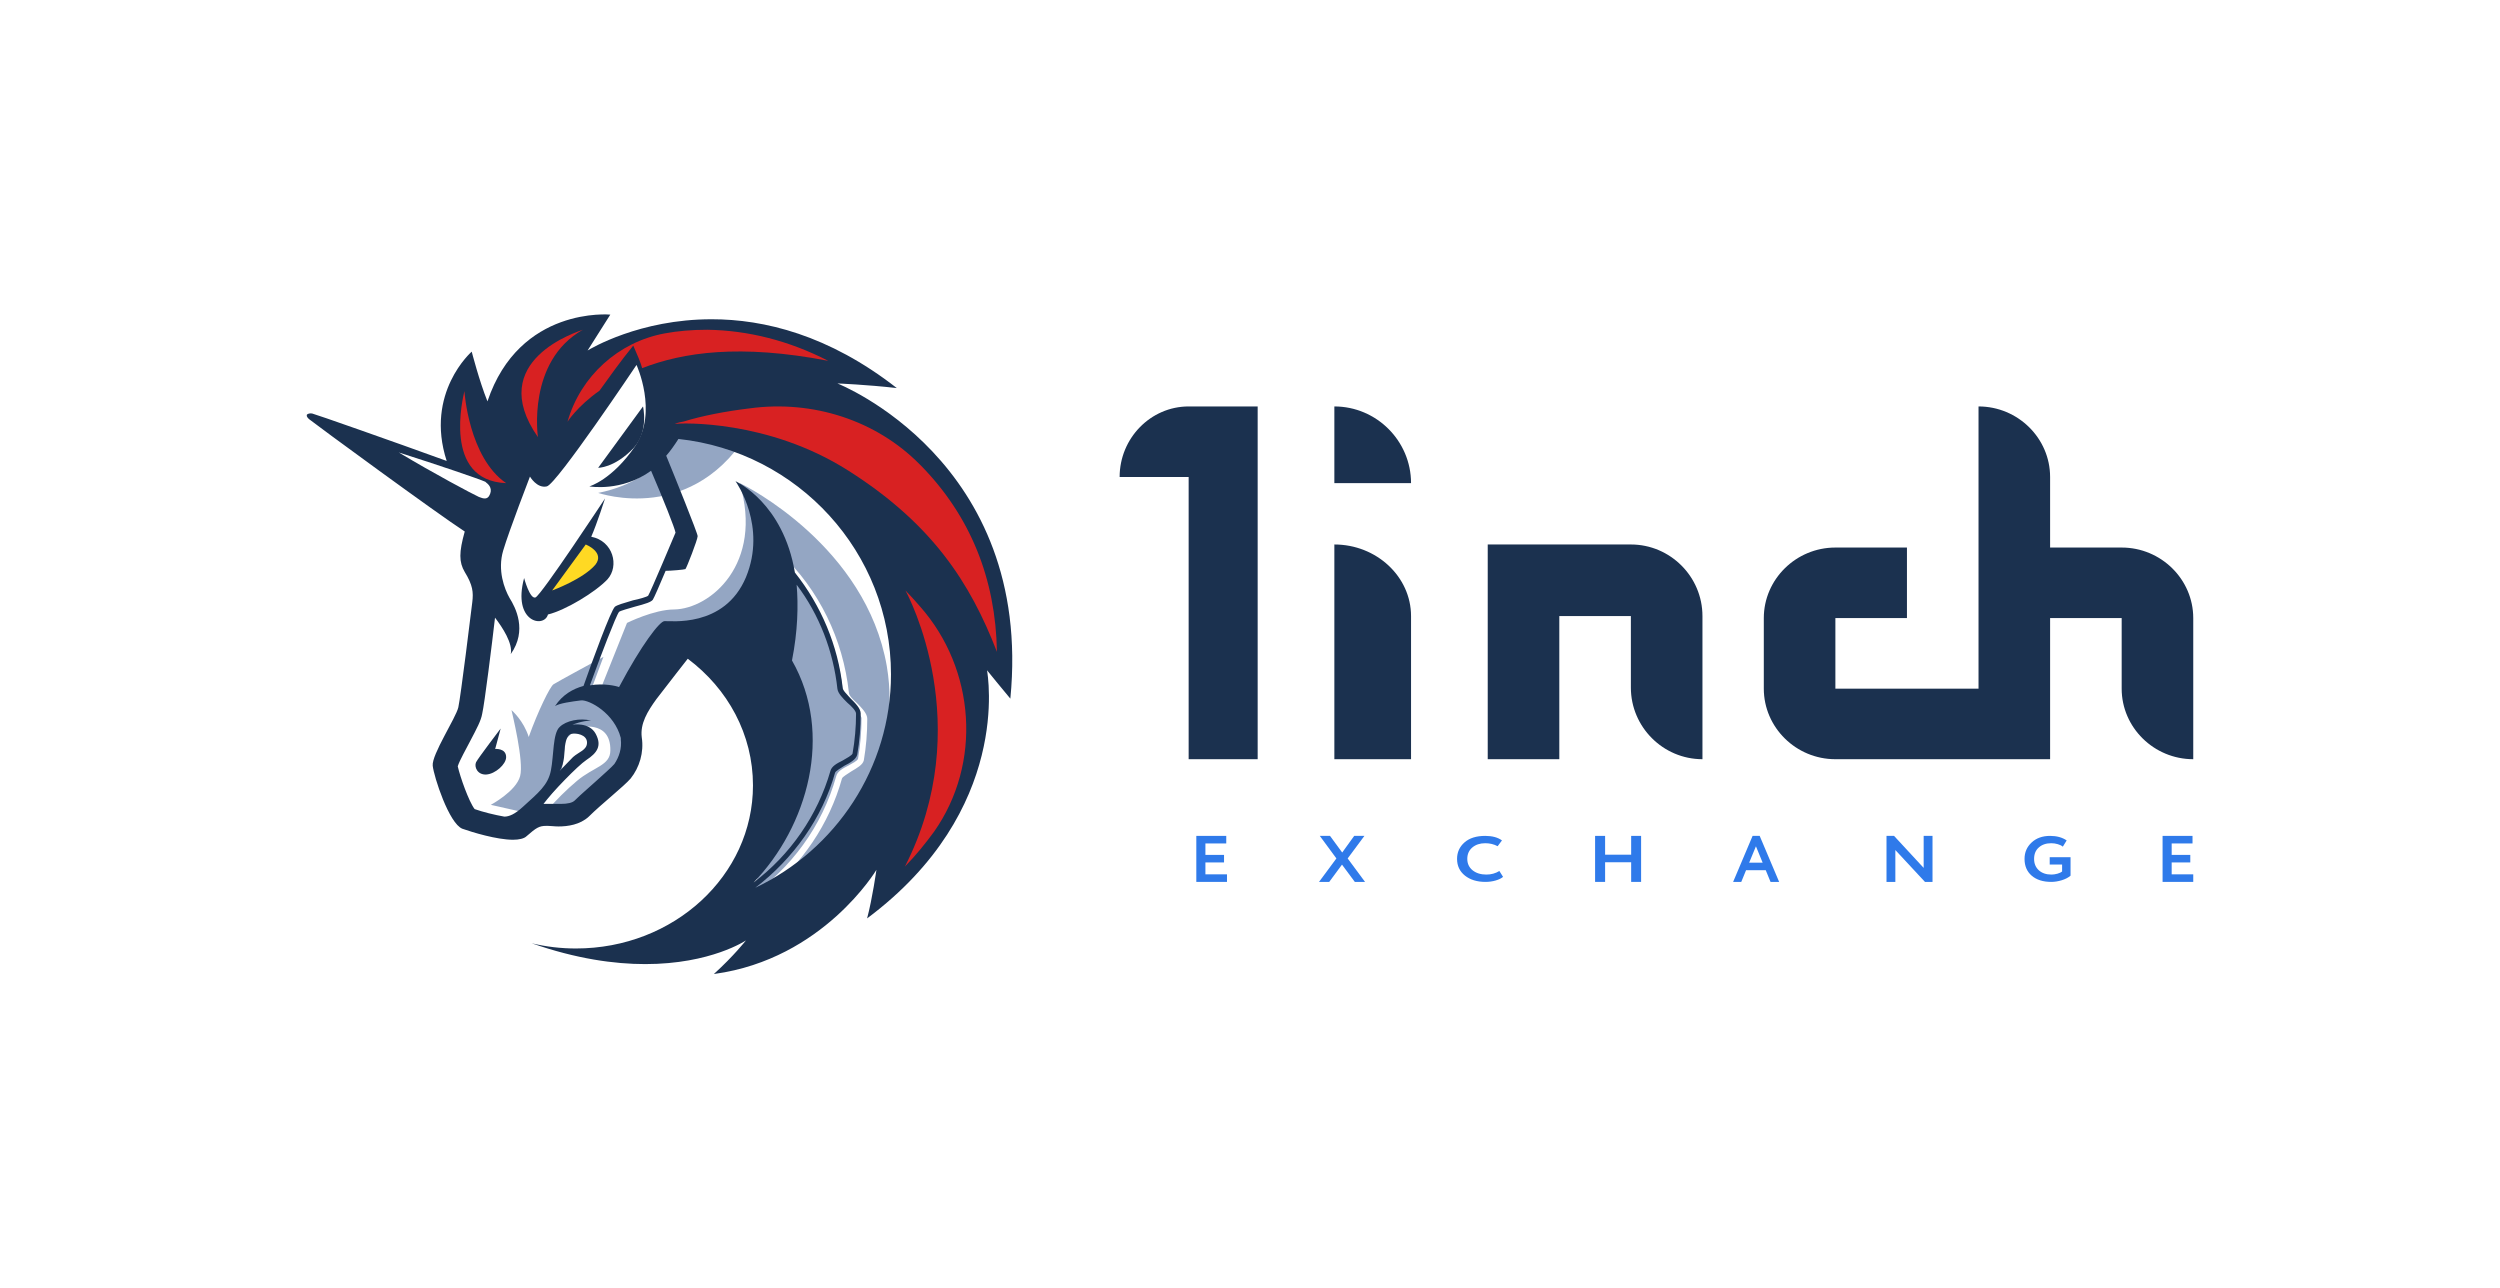 <svg width="163" height="84" viewBox="0 0 163 84" fill="none" xmlns="http://www.w3.org/2000/svg">
<g filter="url(#filter0_d_4935_142)">
<path d="M71 29.1H75.5V47.5H80V24.5H75.5C73.025 24.5 71 26.57 71 29.1Z" fill="#1B314F"/>
</g>
<g filter="url(#filter1_d_4935_142)">
<path d="M85 47.5H90V38.167C90 35.6 87.75 33.5 85 33.5V47.5Z" fill="#1B314F"/>
</g>
<g filter="url(#filter2_d_4935_142)">
<path d="M95 33.5V47.5H99.667V38.167H104.333V42.833C104.333 45.4 106.433 47.5 109 47.5V38.167C109 35.6 106.9 33.5 104.333 33.5H95Z" fill="#1B314F"/>
</g>
<g filter="url(#filter3_d_4935_142)">
<path d="M136.333 33.7H131.667V29.1C131.667 26.57 129.567 24.5 127 24.5V42.9H117.667V38.3H122.333V33.7H117.667C115.1 33.7 113 35.77 113 38.3V42.9C113 45.43 115.1 47.5 117.667 47.5H131.667V38.3H136.333V42.9C136.333 45.43 138.433 47.5 141 47.5V38.3C141 35.77 138.9 33.7 136.333 33.7Z" fill="#1B314F"/>
</g>
<g filter="url(#filter4_d_4935_142)">
<path d="M85 29.5H90C90 26.75 87.75 24.5 85 24.5V29.5Z" fill="#1B314F"/>
</g>
<g filter="url(#filter5_d_4935_142)">
<path d="M78 55.5H76V52.5H77.952V52.993H76.593V53.739H77.807V54.231H76.593V55.007H78V55.5Z" fill="#2F7AEA"/>
</g>
<g filter="url(#filter6_d_4935_142)">
<path d="M86.293 52.5H86.959L85.868 53.97L87 55.5H86.334L85.498 54.373L84.666 55.5H84L85.133 53.97L84.051 52.5H84.717L85.512 53.584L86.293 52.5Z" fill="#2F7AEA"/>
</g>
<g filter="url(#filter7_d_4935_142)">
<path d="M95.759 54.789L96 55.172C95.887 55.269 95.725 55.348 95.513 55.409C95.304 55.47 95.084 55.5 94.851 55.5C94.304 55.5 93.858 55.363 93.513 55.089C93.171 54.814 93 54.452 93 54C93 53.568 93.162 53.209 93.487 52.924C93.809 52.641 94.258 52.5 94.836 52.5C95.294 52.5 95.658 52.598 95.928 52.795L95.646 53.173C95.403 53.043 95.133 52.978 94.836 52.978C94.494 52.978 94.214 53.071 93.995 53.256C93.776 53.442 93.667 53.69 93.667 54C93.667 54.305 93.781 54.551 94.01 54.74C94.243 54.928 94.542 55.022 94.908 55.022C95.222 55.022 95.506 54.945 95.759 54.789Z" fill="#2F7AEA"/>
</g>
<g filter="url(#filter8_d_4935_142)">
<path d="M105 55.5H104.352V54.219H102.653V55.5H102V52.5H102.653V53.726H104.352V52.5H105V55.5Z" fill="#2F7AEA"/>
</g>
<g filter="url(#filter9_d_4935_142)">
<path d="M111.531 55.5H111L112.269 52.5H112.731L114 55.5H113.439L113.126 54.735H111.844L111.531 55.5ZM112.924 54.244L112.487 53.179L112.046 54.244H112.924Z" fill="#2F7AEA"/>
</g>
<g filter="url(#filter10_d_4935_142)">
<path d="M124 52.5V55.5H123.508L121.577 53.422V55.5H121V52.5H121.492L123.423 54.587V52.5H124Z" fill="#2F7AEA"/>
</g>
<g filter="url(#filter11_d_4935_142)">
<path d="M132.449 54.366H131.641V53.888H133V55.093C132.856 55.218 132.665 55.317 132.426 55.392C132.187 55.464 131.96 55.5 131.746 55.5C131.205 55.5 130.777 55.364 130.465 55.093C130.154 54.824 130 54.46 130 54C130 53.573 130.153 53.217 130.46 52.932C130.765 52.644 131.169 52.5 131.669 52.5C132.097 52.5 132.456 52.598 132.746 52.795L132.497 53.202C132.414 53.133 132.304 53.079 132.168 53.04C132.03 52.999 131.889 52.978 131.741 52.978C131.407 52.978 131.138 53.069 130.933 53.252C130.726 53.432 130.623 53.681 130.623 54C130.623 54.307 130.726 54.555 130.933 54.744C131.138 54.929 131.412 55.022 131.756 55.022C131.877 55.022 132.008 55.003 132.149 54.964C132.289 54.922 132.389 54.875 132.449 54.823V54.366Z" fill="#2F7AEA"/>
</g>
<g filter="url(#filter12_d_4935_142)">
<path d="M141 55.5H139V52.5H140.952V52.993H139.593V53.739H140.807V54.231H139.593V55.007H141V55.5Z" fill="#2F7AEA"/>
</g>
<g filter="url(#filter13_d_4935_142)">
<path d="M29.453 41.876L30.682 32.932L20 25.77L29.76 28.961L32.065 25.547L40.48 20.5L59.039 30.372L60 45.439L51.739 56.535L45.206 57.5L48.588 51.525V45.773L46.129 41.282L43.631 39.687L39.789 43.509V47.554L36.792 50.263L32.987 50.709L31.297 51.636L28.53 50.783L27.378 46.775L29.453 43.954V41.876Z" fill="white"/>
</g>
<g filter="url(#filter14_d_4935_142)">
<path d="M47 25.849C44.863 25.391 42.524 25.516 42.524 25.516C42.524 25.516 41.758 29.181 37 30.139C37.04 30.139 43.29 32.346 47 25.849Z" fill="#94A6C3"/>
</g>
<g filter="url(#filter15_d_4935_142)">
<path d="M47.875 56.271C50.274 54.364 52.072 51.733 52.897 48.758C52.934 48.644 53.272 48.453 53.496 48.301C53.871 48.072 54.246 47.881 54.321 47.576C54.471 46.699 54.546 45.784 54.546 44.869C54.546 44.525 54.209 44.182 53.871 43.839C53.609 43.61 53.347 43.343 53.347 43.153C52.972 39.682 51.398 36.441 48.887 34.076L48.625 34.343C51.061 36.669 52.635 39.835 52.972 43.191C53.009 43.496 53.309 43.801 53.609 44.106C53.871 44.335 54.171 44.678 54.171 44.83C54.171 45.708 54.096 46.585 53.946 47.462C53.909 47.614 53.572 47.767 53.309 47.919C52.934 48.11 52.597 48.301 52.522 48.606C51.623 51.847 49.562 54.669 46.826 56.5C47.313 55.432 48.85 51.962 49.674 50.208L49.524 44.564L44.765 39.873L42.067 40.254L39.106 45.136C39.106 45.136 40.493 46.928 38.544 49.025C36.633 51.085 35.134 51.542 35.134 51.542L33.747 50.78C34.16 50.246 34.984 49.445 35.621 48.911C36.708 47.996 37.795 47.919 37.795 46.928C37.832 44.869 35.659 45.441 35.659 45.441L34.872 46.203L34.534 49.025L32.886 51.123L32.698 51.085L30 50.475C30 50.475 31.649 49.597 31.911 48.606C32.173 47.653 31.387 44.487 31.349 44.297C31.387 44.335 32.136 44.983 32.473 46.051C33.073 44.373 33.86 42.771 34.085 42.619C34.309 42.466 37.345 40.826 37.345 40.826L36.333 43.534L37.083 43.114L38.881 38.614C38.881 38.614 40.643 37.737 41.954 37.737C44.315 37.699 47.8 34.763 46.227 29.5C46.676 29.691 54.471 33.657 55.82 41.436C56.832 47.424 53.496 53.03 47.875 56.271Z" fill="#94A6C3"/>
</g>
<g filter="url(#filter16_d_4935_142)">
<path d="M39.314 27.207C40.317 26.116 39.924 24.5 39.924 24.5L37.001 28.5C36.958 28.5 38.048 28.54 39.314 27.207Z" fill="#1B314F"/>
</g>
<g filter="url(#filter17_d_4935_142)">
<path d="M30.286 46.833L30.643 45.5C30.643 45.5 29.171 47.432 29.038 47.699C28.904 47.999 29.127 48.532 29.707 48.498C30.286 48.465 31 47.832 31 47.366C31 46.766 30.286 46.833 30.286 46.833Z" fill="#1B314F"/>
</g>
<g filter="url(#filter18_d_4935_142)">
<path d="M52.599 23.001C52.599 23.001 54.497 23.076 56.471 23.302C52.029 19.833 47.815 18.815 44.398 18.815C39.691 18.815 36.502 20.738 36.312 20.851L37.792 18.513C37.792 18.513 31.87 17.948 29.782 24.169C29.25 22.85 28.756 20.927 28.756 20.927C28.756 20.927 25.681 23.604 27.124 28.053C23.593 26.771 18.544 24.999 18.354 24.961C18.088 24.924 18.012 25.037 18.012 25.037C18.012 25.037 17.936 25.15 18.164 25.338C18.582 25.678 26.554 31.523 28.301 32.654C27.921 34.011 27.921 34.652 28.301 35.293C28.832 36.161 28.87 36.613 28.794 37.254C28.718 37.895 28.035 43.438 27.883 44.117C27.731 44.796 26.137 47.209 26.213 47.925C26.289 48.642 27.276 51.696 28.149 52.035C28.794 52.262 30.389 52.752 31.452 52.752C31.832 52.752 32.173 52.676 32.325 52.526C32.971 51.96 33.16 51.847 33.616 51.847C33.654 51.847 33.692 51.847 33.73 51.847C33.92 51.847 34.148 51.885 34.413 51.885C35.021 51.885 35.818 51.772 36.388 51.244C37.223 50.414 38.666 49.283 39.121 48.755C39.691 48.038 39.994 47.058 39.843 46.078C39.728 45.173 40.222 44.381 40.792 43.589C41.513 42.646 42.842 40.949 42.842 40.949C45.461 42.91 47.094 45.889 47.094 49.207C47.094 55.09 41.931 59.841 35.552 59.841C34.565 59.841 33.616 59.728 32.667 59.502C35.59 60.52 38.058 60.859 40.07 60.859C44.36 60.859 46.638 59.313 46.638 59.313C46.638 59.313 45.841 60.331 44.55 61.5C44.588 61.5 44.588 61.5 44.588 61.5C51.688 60.52 55.143 54.713 55.143 54.713C55.143 54.713 54.877 56.598 54.535 57.88C63.989 50.829 62.394 42.005 62.356 41.703C62.432 41.817 63.381 42.948 63.875 43.551C65.393 28.016 52.599 23.001 52.599 23.001ZM38.058 47.812C37.906 48.001 37.261 48.566 36.805 48.981C36.35 49.396 35.856 49.811 35.476 50.188C35.325 50.339 35.021 50.414 34.565 50.414C34.413 50.414 34.261 50.414 34.148 50.414C34.072 50.414 33.996 50.414 33.92 50.414C33.844 50.414 33.806 50.414 33.768 50.414C33.654 50.414 33.54 50.414 33.426 50.414C33.996 49.66 35.666 47.925 36.236 47.548C36.919 47.096 37.261 46.643 36.843 45.851C36.425 45.059 35.325 45.248 35.325 45.248C35.325 45.248 35.97 44.984 36.539 44.984C35.818 44.796 34.907 44.984 34.489 45.399C34.034 45.814 34.11 47.284 33.92 48.227C33.73 49.207 33.084 49.698 32.097 50.602C31.566 51.093 31.186 51.244 30.883 51.244C30.237 51.13 29.478 50.942 28.946 50.753C28.567 50.263 27.997 48.642 27.845 47.963C27.959 47.586 28.415 46.794 28.643 46.342C29.098 45.474 29.364 44.984 29.44 44.532C29.592 43.891 30.085 39.931 30.275 38.272C30.769 38.913 31.452 39.969 31.3 40.648C32.401 39.102 31.604 37.593 31.224 36.99C30.883 36.387 30.427 35.18 30.807 33.898C31.186 32.616 32.553 29.072 32.553 29.072C32.553 29.072 33.009 29.863 33.654 29.713C34.299 29.562 39.501 21.794 39.501 21.794C39.501 21.794 40.906 24.848 39.425 27.073C37.906 29.298 36.425 29.713 36.425 29.713C36.425 29.713 38.514 30.09 40.45 28.694C41.247 30.542 42.007 32.465 42.044 32.729C41.931 32.993 40.412 36.613 40.26 36.839C40.184 36.915 39.653 37.066 39.273 37.141C38.628 37.33 38.248 37.443 38.096 37.556C37.83 37.782 36.615 41.1 36.046 42.722C35.362 42.91 34.679 43.287 34.185 44.041C34.451 43.853 35.287 43.74 35.894 43.664C36.425 43.627 38.058 44.494 38.476 46.115C38.476 46.153 38.476 46.153 38.476 46.191C38.552 46.794 38.362 47.36 38.058 47.812ZM34.489 48.265C34.831 47.774 34.793 46.945 34.831 46.681C34.869 46.417 34.945 45.927 35.249 45.851C35.552 45.776 36.274 45.889 36.274 46.417C36.274 46.907 35.742 47.02 35.362 47.36C35.097 47.624 34.565 48.189 34.489 48.265ZM49.638 41.062C50.017 39.139 50.055 37.48 49.941 36.123C51.422 38.084 52.333 40.459 52.599 42.91C52.637 43.212 52.941 43.514 53.244 43.815C53.51 44.041 53.814 44.343 53.814 44.532C53.814 45.399 53.738 46.266 53.586 47.133C53.548 47.247 53.206 47.435 52.941 47.586C52.561 47.774 52.219 47.963 52.143 48.265C51.308 51.168 49.524 53.732 47.132 55.542C50.663 51.885 52.371 45.851 49.638 41.062ZM47.246 55.882C49.714 53.996 51.612 51.357 52.447 48.378C52.485 48.265 52.827 48.076 53.054 47.925C53.434 47.737 53.814 47.511 53.89 47.209C54.042 46.342 54.118 45.437 54.118 44.532C54.118 44.192 53.776 43.853 53.434 43.514C53.244 43.287 52.941 43.023 52.941 42.835C52.637 40.082 51.536 37.48 49.828 35.331C49.068 30.806 46.031 29.411 45.955 29.373C46.031 29.486 48.005 32.314 46.638 35.633C45.233 38.989 41.627 38.461 41.323 38.498C41.019 38.498 39.843 40.007 38.362 42.797C38.172 42.722 37.375 42.533 36.463 42.684C37.147 40.798 38.172 38.121 38.362 37.895C38.438 37.82 39.007 37.669 39.387 37.556C40.108 37.367 40.45 37.254 40.564 37.103C40.64 36.99 41.019 36.123 41.399 35.218C41.741 35.218 42.614 35.142 42.69 35.105C42.766 35.029 43.487 33.182 43.487 32.955C43.487 32.767 42.007 29.109 41.437 27.714C41.703 27.412 41.969 27.035 42.234 26.62C50.017 27.45 56.092 34.011 56.092 41.968C56.092 48.076 52.485 53.393 47.246 55.882Z" fill="#1B314F"/>
</g>
<g filter="url(#filter19_d_4935_142)">
<path d="M37.612 35.768C38.389 34.896 37.98 33.273 36.549 32.995C36.917 32.163 37.449 30.5 37.449 30.5C37.449 30.5 33.277 36.837 32.909 36.956C32.541 37.075 32.172 35.688 32.172 35.688C31.395 38.58 33.481 38.976 33.727 38.065C34.872 37.788 36.835 36.599 37.612 35.768Z" fill="#1B314F"/>
</g>
<g filter="url(#filter20_d_4935_142)">
<path d="M34 36.5L36.191 33.5C36.191 33.5 37.455 34.006 36.823 34.815C36.023 35.758 34 36.5 34 36.5Z" fill="#FFD923"/>
</g>
<g filter="url(#filter21_d_4935_142)">
<path d="M58.898 52.231C58.351 52.975 57.73 53.756 57 54.5C61.709 45.277 57.219 36.835 57.036 36.5C57.365 36.835 57.694 37.207 57.986 37.541C61.6 41.632 62.038 47.769 58.898 52.231Z" fill="#D82122"/>
</g>
<g filter="url(#filter22_d_4935_142)">
<path d="M63 40.5C61.257 35.991 58.777 32.152 53.314 28.687C48.044 25.332 42.387 25.593 42.078 25.631C42.039 25.631 42 25.631 42 25.631C42.194 25.556 42.387 25.519 42.581 25.482C43.782 25.109 45.332 24.811 46.882 24.625C50.989 24.066 55.135 25.407 57.963 28.277C58.002 28.314 58.002 28.314 58.041 28.351C61.257 31.631 62.922 35.73 63 40.5Z" fill="#D82122"/>
</g>
<g filter="url(#filter23_d_4935_142)">
<path d="M52 21.526C46.243 20.414 42.534 20.97 39.868 22.003C39.791 21.685 39.52 21.05 39.289 20.533C38.477 21.526 37.627 22.718 37.086 23.473C35.618 24.507 35 25.5 35 25.5C35.85 22.52 38.323 20.295 41.336 19.738C42.186 19.579 43.114 19.5 44.118 19.5C46.784 19.54 49.45 20.215 52 21.526Z" fill="#D82122"/>
</g>
<g filter="url(#filter24_d_4935_142)">
<path d="M31 29.5C26.812 29.338 28.208 23.824 28.28 23.5C28.28 23.541 28.566 27.838 31 29.5Z" fill="#D82122"/>
</g>
<g filter="url(#filter25_d_4935_142)">
<path d="M36 19.5C32.342 21.566 33.073 26.5 33.073 26.5C29.578 21.489 35.715 19.615 36 19.5Z" fill="#D82122"/>
</g>
<g filter="url(#filter26_d_4935_142)">
<path d="M29.714 29.476C29.924 29.635 30.135 29.922 29.89 30.336C29.749 30.559 29.539 30.528 29.223 30.4C28.803 30.209 26.279 28.87 24 27.5C26.594 28.329 29.223 29.221 29.644 29.412C29.644 29.412 29.679 29.444 29.714 29.476Z" fill="white"/>
</g>
<defs>
<filter id="filter0_d_4935_142" x="53" y="6.5" width="49" height="63" filterUnits="userSpaceOnUse" color-interpolation-filters="sRGB">
<feFlood flood-opacity="0" result="BackgroundImageFix"/>
<feColorMatrix in="SourceAlpha" type="matrix" values="0 0 0 0 0 0 0 0 0 0 0 0 0 0 0 0 0 0 127 0" result="hardAlpha"/>
<feOffset dx="2" dy="2"/>
<feGaussianBlur stdDeviation="10"/>
<feComposite in2="hardAlpha" operator="out"/>
<feColorMatrix type="matrix" values="0 0 0 0 0.542 0 0 0 0 0.78 0 0 0 0 1 0 0 0 0.5 0"/>
<feBlend mode="normal" in2="BackgroundImageFix" result="effect1_dropShadow_4935_142"/>
<feBlend mode="normal" in="SourceGraphic" in2="effect1_dropShadow_4935_142" result="shape"/>
</filter>
<filter id="filter1_d_4935_142" x="67" y="15.5" width="45" height="54" filterUnits="userSpaceOnUse" color-interpolation-filters="sRGB">
<feFlood flood-opacity="0" result="BackgroundImageFix"/>
<feColorMatrix in="SourceAlpha" type="matrix" values="0 0 0 0 0 0 0 0 0 0 0 0 0 0 0 0 0 0 127 0" result="hardAlpha"/>
<feOffset dx="2" dy="2"/>
<feGaussianBlur stdDeviation="10"/>
<feComposite in2="hardAlpha" operator="out"/>
<feColorMatrix type="matrix" values="0 0 0 0 0.542 0 0 0 0 0.78 0 0 0 0 1 0 0 0 0.5 0"/>
<feBlend mode="normal" in2="BackgroundImageFix" result="effect1_dropShadow_4935_142"/>
<feBlend mode="normal" in="SourceGraphic" in2="effect1_dropShadow_4935_142" result="shape"/>
</filter>
<filter id="filter2_d_4935_142" x="77" y="15.5" width="54" height="54" filterUnits="userSpaceOnUse" color-interpolation-filters="sRGB">
<feFlood flood-opacity="0" result="BackgroundImageFix"/>
<feColorMatrix in="SourceAlpha" type="matrix" values="0 0 0 0 0 0 0 0 0 0 0 0 0 0 0 0 0 0 127 0" result="hardAlpha"/>
<feOffset dx="2" dy="2"/>
<feGaussianBlur stdDeviation="10"/>
<feComposite in2="hardAlpha" operator="out"/>
<feColorMatrix type="matrix" values="0 0 0 0 0.542 0 0 0 0 0.78 0 0 0 0 1 0 0 0 0.5 0"/>
<feBlend mode="normal" in2="BackgroundImageFix" result="effect1_dropShadow_4935_142"/>
<feBlend mode="normal" in="SourceGraphic" in2="effect1_dropShadow_4935_142" result="shape"/>
</filter>
<filter id="filter3_d_4935_142" x="95" y="6.5" width="68" height="63" filterUnits="userSpaceOnUse" color-interpolation-filters="sRGB">
<feFlood flood-opacity="0" result="BackgroundImageFix"/>
<feColorMatrix in="SourceAlpha" type="matrix" values="0 0 0 0 0 0 0 0 0 0 0 0 0 0 0 0 0 0 127 0" result="hardAlpha"/>
<feOffset dx="2" dy="2"/>
<feGaussianBlur stdDeviation="10"/>
<feComposite in2="hardAlpha" operator="out"/>
<feColorMatrix type="matrix" values="0 0 0 0 0.542 0 0 0 0 0.78 0 0 0 0 1 0 0 0 0.5 0"/>
<feBlend mode="normal" in2="BackgroundImageFix" result="effect1_dropShadow_4935_142"/>
<feBlend mode="normal" in="SourceGraphic" in2="effect1_dropShadow_4935_142" result="shape"/>
</filter>
<filter id="filter4_d_4935_142" x="67" y="6.5" width="45" height="45" filterUnits="userSpaceOnUse" color-interpolation-filters="sRGB">
<feFlood flood-opacity="0" result="BackgroundImageFix"/>
<feColorMatrix in="SourceAlpha" type="matrix" values="0 0 0 0 0 0 0 0 0 0 0 0 0 0 0 0 0 0 127 0" result="hardAlpha"/>
<feOffset dx="2" dy="2"/>
<feGaussianBlur stdDeviation="10"/>
<feComposite in2="hardAlpha" operator="out"/>
<feColorMatrix type="matrix" values="0 0 0 0 0.542 0 0 0 0 0.78 0 0 0 0 1 0 0 0 0.5 0"/>
<feBlend mode="normal" in2="BackgroundImageFix" result="effect1_dropShadow_4935_142"/>
<feBlend mode="normal" in="SourceGraphic" in2="effect1_dropShadow_4935_142" result="shape"/>
</filter>
<filter id="filter5_d_4935_142" x="58" y="34.5" width="42" height="43" filterUnits="userSpaceOnUse" color-interpolation-filters="sRGB">
<feFlood flood-opacity="0" result="BackgroundImageFix"/>
<feColorMatrix in="SourceAlpha" type="matrix" values="0 0 0 0 0 0 0 0 0 0 0 0 0 0 0 0 0 0 127 0" result="hardAlpha"/>
<feOffset dx="2" dy="2"/>
<feGaussianBlur stdDeviation="10"/>
<feComposite in2="hardAlpha" operator="out"/>
<feColorMatrix type="matrix" values="0 0 0 0 0.542 0 0 0 0 0.78 0 0 0 0 1 0 0 0 0.5 0"/>
<feBlend mode="normal" in2="BackgroundImageFix" result="effect1_dropShadow_4935_142"/>
<feBlend mode="normal" in="SourceGraphic" in2="effect1_dropShadow_4935_142" result="shape"/>
</filter>
<filter id="filter6_d_4935_142" x="66" y="34.5" width="43" height="43" filterUnits="userSpaceOnUse" color-interpolation-filters="sRGB">
<feFlood flood-opacity="0" result="BackgroundImageFix"/>
<feColorMatrix in="SourceAlpha" type="matrix" values="0 0 0 0 0 0 0 0 0 0 0 0 0 0 0 0 0 0 127 0" result="hardAlpha"/>
<feOffset dx="2" dy="2"/>
<feGaussianBlur stdDeviation="10"/>
<feComposite in2="hardAlpha" operator="out"/>
<feColorMatrix type="matrix" values="0 0 0 0 0.542 0 0 0 0 0.78 0 0 0 0 1 0 0 0 0.5 0"/>
<feBlend mode="normal" in2="BackgroundImageFix" result="effect1_dropShadow_4935_142"/>
<feBlend mode="normal" in="SourceGraphic" in2="effect1_dropShadow_4935_142" result="shape"/>
</filter>
<filter id="filter7_d_4935_142" x="75" y="34.5" width="43" height="43" filterUnits="userSpaceOnUse" color-interpolation-filters="sRGB">
<feFlood flood-opacity="0" result="BackgroundImageFix"/>
<feColorMatrix in="SourceAlpha" type="matrix" values="0 0 0 0 0 0 0 0 0 0 0 0 0 0 0 0 0 0 127 0" result="hardAlpha"/>
<feOffset dx="2" dy="2"/>
<feGaussianBlur stdDeviation="10"/>
<feComposite in2="hardAlpha" operator="out"/>
<feColorMatrix type="matrix" values="0 0 0 0 0.542 0 0 0 0 0.78 0 0 0 0 1 0 0 0 0.5 0"/>
<feBlend mode="normal" in2="BackgroundImageFix" result="effect1_dropShadow_4935_142"/>
<feBlend mode="normal" in="SourceGraphic" in2="effect1_dropShadow_4935_142" result="shape"/>
</filter>
<filter id="filter8_d_4935_142" x="84" y="34.5" width="43" height="43" filterUnits="userSpaceOnUse" color-interpolation-filters="sRGB">
<feFlood flood-opacity="0" result="BackgroundImageFix"/>
<feColorMatrix in="SourceAlpha" type="matrix" values="0 0 0 0 0 0 0 0 0 0 0 0 0 0 0 0 0 0 127 0" result="hardAlpha"/>
<feOffset dx="2" dy="2"/>
<feGaussianBlur stdDeviation="10"/>
<feComposite in2="hardAlpha" operator="out"/>
<feColorMatrix type="matrix" values="0 0 0 0 0.542 0 0 0 0 0.78 0 0 0 0 1 0 0 0 0.5 0"/>
<feBlend mode="normal" in2="BackgroundImageFix" result="effect1_dropShadow_4935_142"/>
<feBlend mode="normal" in="SourceGraphic" in2="effect1_dropShadow_4935_142" result="shape"/>
</filter>
<filter id="filter9_d_4935_142" x="93" y="34.5" width="43" height="43" filterUnits="userSpaceOnUse" color-interpolation-filters="sRGB">
<feFlood flood-opacity="0" result="BackgroundImageFix"/>
<feColorMatrix in="SourceAlpha" type="matrix" values="0 0 0 0 0 0 0 0 0 0 0 0 0 0 0 0 0 0 127 0" result="hardAlpha"/>
<feOffset dx="2" dy="2"/>
<feGaussianBlur stdDeviation="10"/>
<feComposite in2="hardAlpha" operator="out"/>
<feColorMatrix type="matrix" values="0 0 0 0 0.542 0 0 0 0 0.78 0 0 0 0 1 0 0 0 0.5 0"/>
<feBlend mode="normal" in2="BackgroundImageFix" result="effect1_dropShadow_4935_142"/>
<feBlend mode="normal" in="SourceGraphic" in2="effect1_dropShadow_4935_142" result="shape"/>
</filter>
<filter id="filter10_d_4935_142" x="103" y="34.5" width="43" height="43" filterUnits="userSpaceOnUse" color-interpolation-filters="sRGB">
<feFlood flood-opacity="0" result="BackgroundImageFix"/>
<feColorMatrix in="SourceAlpha" type="matrix" values="0 0 0 0 0 0 0 0 0 0 0 0 0 0 0 0 0 0 127 0" result="hardAlpha"/>
<feOffset dx="2" dy="2"/>
<feGaussianBlur stdDeviation="10"/>
<feComposite in2="hardAlpha" operator="out"/>
<feColorMatrix type="matrix" values="0 0 0 0 0.542 0 0 0 0 0.78 0 0 0 0 1 0 0 0 0.5 0"/>
<feBlend mode="normal" in2="BackgroundImageFix" result="effect1_dropShadow_4935_142"/>
<feBlend mode="normal" in="SourceGraphic" in2="effect1_dropShadow_4935_142" result="shape"/>
</filter>
<filter id="filter11_d_4935_142" x="112" y="34.5" width="43" height="43" filterUnits="userSpaceOnUse" color-interpolation-filters="sRGB">
<feFlood flood-opacity="0" result="BackgroundImageFix"/>
<feColorMatrix in="SourceAlpha" type="matrix" values="0 0 0 0 0 0 0 0 0 0 0 0 0 0 0 0 0 0 127 0" result="hardAlpha"/>
<feOffset dx="2" dy="2"/>
<feGaussianBlur stdDeviation="10"/>
<feComposite in2="hardAlpha" operator="out"/>
<feColorMatrix type="matrix" values="0 0 0 0 0.542 0 0 0 0 0.78 0 0 0 0 1 0 0 0 0.5 0"/>
<feBlend mode="normal" in2="BackgroundImageFix" result="effect1_dropShadow_4935_142"/>
<feBlend mode="normal" in="SourceGraphic" in2="effect1_dropShadow_4935_142" result="shape"/>
</filter>
<filter id="filter12_d_4935_142" x="121" y="34.5" width="42" height="43" filterUnits="userSpaceOnUse" color-interpolation-filters="sRGB">
<feFlood flood-opacity="0" result="BackgroundImageFix"/>
<feColorMatrix in="SourceAlpha" type="matrix" values="0 0 0 0 0 0 0 0 0 0 0 0 0 0 0 0 0 0 127 0" result="hardAlpha"/>
<feOffset dx="2" dy="2"/>
<feGaussianBlur stdDeviation="10"/>
<feComposite in2="hardAlpha" operator="out"/>
<feColorMatrix type="matrix" values="0 0 0 0 0.542 0 0 0 0 0.78 0 0 0 0 1 0 0 0 0.5 0"/>
<feBlend mode="normal" in2="BackgroundImageFix" result="effect1_dropShadow_4935_142"/>
<feBlend mode="normal" in="SourceGraphic" in2="effect1_dropShadow_4935_142" result="shape"/>
</filter>
<filter id="filter13_d_4935_142" x="2" y="2.5" width="80" height="77" filterUnits="userSpaceOnUse" color-interpolation-filters="sRGB">
<feFlood flood-opacity="0" result="BackgroundImageFix"/>
<feColorMatrix in="SourceAlpha" type="matrix" values="0 0 0 0 0 0 0 0 0 0 0 0 0 0 0 0 0 0 127 0" result="hardAlpha"/>
<feOffset dx="2" dy="2"/>
<feGaussianBlur stdDeviation="10"/>
<feComposite in2="hardAlpha" operator="out"/>
<feColorMatrix type="matrix" values="0 0 0 0 0.542 0 0 0 0 0.78 0 0 0 0 1 0 0 0 0.5 0"/>
<feBlend mode="normal" in2="BackgroundImageFix" result="effect1_dropShadow_4935_142"/>
<feBlend mode="normal" in="SourceGraphic" in2="effect1_dropShadow_4935_142" result="shape"/>
</filter>
<filter id="filter14_d_4935_142" x="19" y="7.5" width="50" height="45" filterUnits="userSpaceOnUse" color-interpolation-filters="sRGB">
<feFlood flood-opacity="0" result="BackgroundImageFix"/>
<feColorMatrix in="SourceAlpha" type="matrix" values="0 0 0 0 0 0 0 0 0 0 0 0 0 0 0 0 0 0 127 0" result="hardAlpha"/>
<feOffset dx="2" dy="2"/>
<feGaussianBlur stdDeviation="10"/>
<feComposite in2="hardAlpha" operator="out"/>
<feColorMatrix type="matrix" values="0 0 0 0 0.542 0 0 0 0 0.78 0 0 0 0 1 0 0 0 0.5 0"/>
<feBlend mode="normal" in2="BackgroundImageFix" result="effect1_dropShadow_4935_142"/>
<feBlend mode="normal" in="SourceGraphic" in2="effect1_dropShadow_4935_142" result="shape"/>
</filter>
<filter id="filter15_d_4935_142" x="12" y="11.5" width="66" height="67" filterUnits="userSpaceOnUse" color-interpolation-filters="sRGB">
<feFlood flood-opacity="0" result="BackgroundImageFix"/>
<feColorMatrix in="SourceAlpha" type="matrix" values="0 0 0 0 0 0 0 0 0 0 0 0 0 0 0 0 0 0 127 0" result="hardAlpha"/>
<feOffset dx="2" dy="2"/>
<feGaussianBlur stdDeviation="10"/>
<feComposite in2="hardAlpha" operator="out"/>
<feColorMatrix type="matrix" values="0 0 0 0 0.542 0 0 0 0 0.78 0 0 0 0 1 0 0 0 0.5 0"/>
<feBlend mode="normal" in2="BackgroundImageFix" result="effect1_dropShadow_4935_142"/>
<feBlend mode="normal" in="SourceGraphic" in2="effect1_dropShadow_4935_142" result="shape"/>
</filter>
<filter id="filter16_d_4935_142" x="19" y="6.5" width="43" height="44" filterUnits="userSpaceOnUse" color-interpolation-filters="sRGB">
<feFlood flood-opacity="0" result="BackgroundImageFix"/>
<feColorMatrix in="SourceAlpha" type="matrix" values="0 0 0 0 0 0 0 0 0 0 0 0 0 0 0 0 0 0 127 0" result="hardAlpha"/>
<feOffset dx="2" dy="2"/>
<feGaussianBlur stdDeviation="10"/>
<feComposite in2="hardAlpha" operator="out"/>
<feColorMatrix type="matrix" values="0 0 0 0 0.542 0 0 0 0 0.78 0 0 0 0 1 0 0 0 0.5 0"/>
<feBlend mode="normal" in2="BackgroundImageFix" result="effect1_dropShadow_4935_142"/>
<feBlend mode="normal" in="SourceGraphic" in2="effect1_dropShadow_4935_142" result="shape"/>
</filter>
<filter id="filter17_d_4935_142" x="11" y="27.5" width="42" height="43" filterUnits="userSpaceOnUse" color-interpolation-filters="sRGB">
<feFlood flood-opacity="0" result="BackgroundImageFix"/>
<feColorMatrix in="SourceAlpha" type="matrix" values="0 0 0 0 0 0 0 0 0 0 0 0 0 0 0 0 0 0 127 0" result="hardAlpha"/>
<feOffset dx="2" dy="2"/>
<feGaussianBlur stdDeviation="10"/>
<feComposite in2="hardAlpha" operator="out"/>
<feColorMatrix type="matrix" values="0 0 0 0 0.542 0 0 0 0 0.78 0 0 0 0 1 0 0 0 0.5 0"/>
<feBlend mode="normal" in2="BackgroundImageFix" result="effect1_dropShadow_4935_142"/>
<feBlend mode="normal" in="SourceGraphic" in2="effect1_dropShadow_4935_142" result="shape"/>
</filter>
<filter id="filter18_d_4935_142" x="0" y="0.5" width="86" height="83" filterUnits="userSpaceOnUse" color-interpolation-filters="sRGB">
<feFlood flood-opacity="0" result="BackgroundImageFix"/>
<feColorMatrix in="SourceAlpha" type="matrix" values="0 0 0 0 0 0 0 0 0 0 0 0 0 0 0 0 0 0 127 0" result="hardAlpha"/>
<feOffset dx="2" dy="2"/>
<feGaussianBlur stdDeviation="10"/>
<feComposite in2="hardAlpha" operator="out"/>
<feColorMatrix type="matrix" values="0 0 0 0 0.542 0 0 0 0 0.78 0 0 0 0 1 0 0 0 0.5 0"/>
<feBlend mode="normal" in2="BackgroundImageFix" result="effect1_dropShadow_4935_142"/>
<feBlend mode="normal" in="SourceGraphic" in2="effect1_dropShadow_4935_142" result="shape"/>
</filter>
<filter id="filter19_d_4935_142" x="14" y="12.5" width="46" height="48" filterUnits="userSpaceOnUse" color-interpolation-filters="sRGB">
<feFlood flood-opacity="0" result="BackgroundImageFix"/>
<feColorMatrix in="SourceAlpha" type="matrix" values="0 0 0 0 0 0 0 0 0 0 0 0 0 0 0 0 0 0 127 0" result="hardAlpha"/>
<feOffset dx="2" dy="2"/>
<feGaussianBlur stdDeviation="10"/>
<feComposite in2="hardAlpha" operator="out"/>
<feColorMatrix type="matrix" values="0 0 0 0 0.542 0 0 0 0 0.78 0 0 0 0 1 0 0 0 0.5 0"/>
<feBlend mode="normal" in2="BackgroundImageFix" result="effect1_dropShadow_4935_142"/>
<feBlend mode="normal" in="SourceGraphic" in2="effect1_dropShadow_4935_142" result="shape"/>
</filter>
<filter id="filter20_d_4935_142" x="16" y="15.5" width="43" height="43" filterUnits="userSpaceOnUse" color-interpolation-filters="sRGB">
<feFlood flood-opacity="0" result="BackgroundImageFix"/>
<feColorMatrix in="SourceAlpha" type="matrix" values="0 0 0 0 0 0 0 0 0 0 0 0 0 0 0 0 0 0 127 0" result="hardAlpha"/>
<feOffset dx="2" dy="2"/>
<feGaussianBlur stdDeviation="10"/>
<feComposite in2="hardAlpha" operator="out"/>
<feColorMatrix type="matrix" values="0 0 0 0 0.542 0 0 0 0 0.78 0 0 0 0 1 0 0 0 0.5 0"/>
<feBlend mode="normal" in2="BackgroundImageFix" result="effect1_dropShadow_4935_142"/>
<feBlend mode="normal" in="SourceGraphic" in2="effect1_dropShadow_4935_142" result="shape"/>
</filter>
<filter id="filter21_d_4935_142" x="39" y="18.5" width="44" height="58" filterUnits="userSpaceOnUse" color-interpolation-filters="sRGB">
<feFlood flood-opacity="0" result="BackgroundImageFix"/>
<feColorMatrix in="SourceAlpha" type="matrix" values="0 0 0 0 0 0 0 0 0 0 0 0 0 0 0 0 0 0 127 0" result="hardAlpha"/>
<feOffset dx="2" dy="2"/>
<feGaussianBlur stdDeviation="10"/>
<feComposite in2="hardAlpha" operator="out"/>
<feColorMatrix type="matrix" values="0 0 0 0 0.542 0 0 0 0 0.78 0 0 0 0 1 0 0 0 0.5 0"/>
<feBlend mode="normal" in2="BackgroundImageFix" result="effect1_dropShadow_4935_142"/>
<feBlend mode="normal" in="SourceGraphic" in2="effect1_dropShadow_4935_142" result="shape"/>
</filter>
<filter id="filter22_d_4935_142" x="24" y="6.5" width="61" height="56" filterUnits="userSpaceOnUse" color-interpolation-filters="sRGB">
<feFlood flood-opacity="0" result="BackgroundImageFix"/>
<feColorMatrix in="SourceAlpha" type="matrix" values="0 0 0 0 0 0 0 0 0 0 0 0 0 0 0 0 0 0 127 0" result="hardAlpha"/>
<feOffset dx="2" dy="2"/>
<feGaussianBlur stdDeviation="10"/>
<feComposite in2="hardAlpha" operator="out"/>
<feColorMatrix type="matrix" values="0 0 0 0 0.542 0 0 0 0 0.78 0 0 0 0 1 0 0 0 0.5 0"/>
<feBlend mode="normal" in2="BackgroundImageFix" result="effect1_dropShadow_4935_142"/>
<feBlend mode="normal" in="SourceGraphic" in2="effect1_dropShadow_4935_142" result="shape"/>
</filter>
<filter id="filter23_d_4935_142" x="17" y="1.5" width="57" height="46" filterUnits="userSpaceOnUse" color-interpolation-filters="sRGB">
<feFlood flood-opacity="0" result="BackgroundImageFix"/>
<feColorMatrix in="SourceAlpha" type="matrix" values="0 0 0 0 0 0 0 0 0 0 0 0 0 0 0 0 0 0 127 0" result="hardAlpha"/>
<feOffset dx="2" dy="2"/>
<feGaussianBlur stdDeviation="10"/>
<feComposite in2="hardAlpha" operator="out"/>
<feColorMatrix type="matrix" values="0 0 0 0 0.542 0 0 0 0 0.78 0 0 0 0 1 0 0 0 0.5 0"/>
<feBlend mode="normal" in2="BackgroundImageFix" result="effect1_dropShadow_4935_142"/>
<feBlend mode="normal" in="SourceGraphic" in2="effect1_dropShadow_4935_142" result="shape"/>
</filter>
<filter id="filter24_d_4935_142" x="10" y="5.5" width="43" height="46" filterUnits="userSpaceOnUse" color-interpolation-filters="sRGB">
<feFlood flood-opacity="0" result="BackgroundImageFix"/>
<feColorMatrix in="SourceAlpha" type="matrix" values="0 0 0 0 0 0 0 0 0 0 0 0 0 0 0 0 0 0 127 0" result="hardAlpha"/>
<feOffset dx="2" dy="2"/>
<feGaussianBlur stdDeviation="10"/>
<feComposite in2="hardAlpha" operator="out"/>
<feColorMatrix type="matrix" values="0 0 0 0 0.542 0 0 0 0 0.78 0 0 0 0 1 0 0 0 0.5 0"/>
<feBlend mode="normal" in2="BackgroundImageFix" result="effect1_dropShadow_4935_142"/>
<feBlend mode="normal" in="SourceGraphic" in2="effect1_dropShadow_4935_142" result="shape"/>
</filter>
<filter id="filter25_d_4935_142" x="14" y="1.5" width="44" height="47" filterUnits="userSpaceOnUse" color-interpolation-filters="sRGB">
<feFlood flood-opacity="0" result="BackgroundImageFix"/>
<feColorMatrix in="SourceAlpha" type="matrix" values="0 0 0 0 0 0 0 0 0 0 0 0 0 0 0 0 0 0 127 0" result="hardAlpha"/>
<feOffset dx="2" dy="2"/>
<feGaussianBlur stdDeviation="10"/>
<feComposite in2="hardAlpha" operator="out"/>
<feColorMatrix type="matrix" values="0 0 0 0 0.542 0 0 0 0 0.78 0 0 0 0 1 0 0 0 0.5 0"/>
<feBlend mode="normal" in2="BackgroundImageFix" result="effect1_dropShadow_4935_142"/>
<feBlend mode="normal" in="SourceGraphic" in2="effect1_dropShadow_4935_142" result="shape"/>
</filter>
<filter id="filter26_d_4935_142" x="6" y="9.5" width="46" height="43" filterUnits="userSpaceOnUse" color-interpolation-filters="sRGB">
<feFlood flood-opacity="0" result="BackgroundImageFix"/>
<feColorMatrix in="SourceAlpha" type="matrix" values="0 0 0 0 0 0 0 0 0 0 0 0 0 0 0 0 0 0 127 0" result="hardAlpha"/>
<feOffset dx="2" dy="2"/>
<feGaussianBlur stdDeviation="10"/>
<feComposite in2="hardAlpha" operator="out"/>
<feColorMatrix type="matrix" values="0 0 0 0 0.542 0 0 0 0 0.78 0 0 0 0 1 0 0 0 0.5 0"/>
<feBlend mode="normal" in2="BackgroundImageFix" result="effect1_dropShadow_4935_142"/>
<feBlend mode="normal" in="SourceGraphic" in2="effect1_dropShadow_4935_142" result="shape"/>
</filter>
</defs>
</svg>
